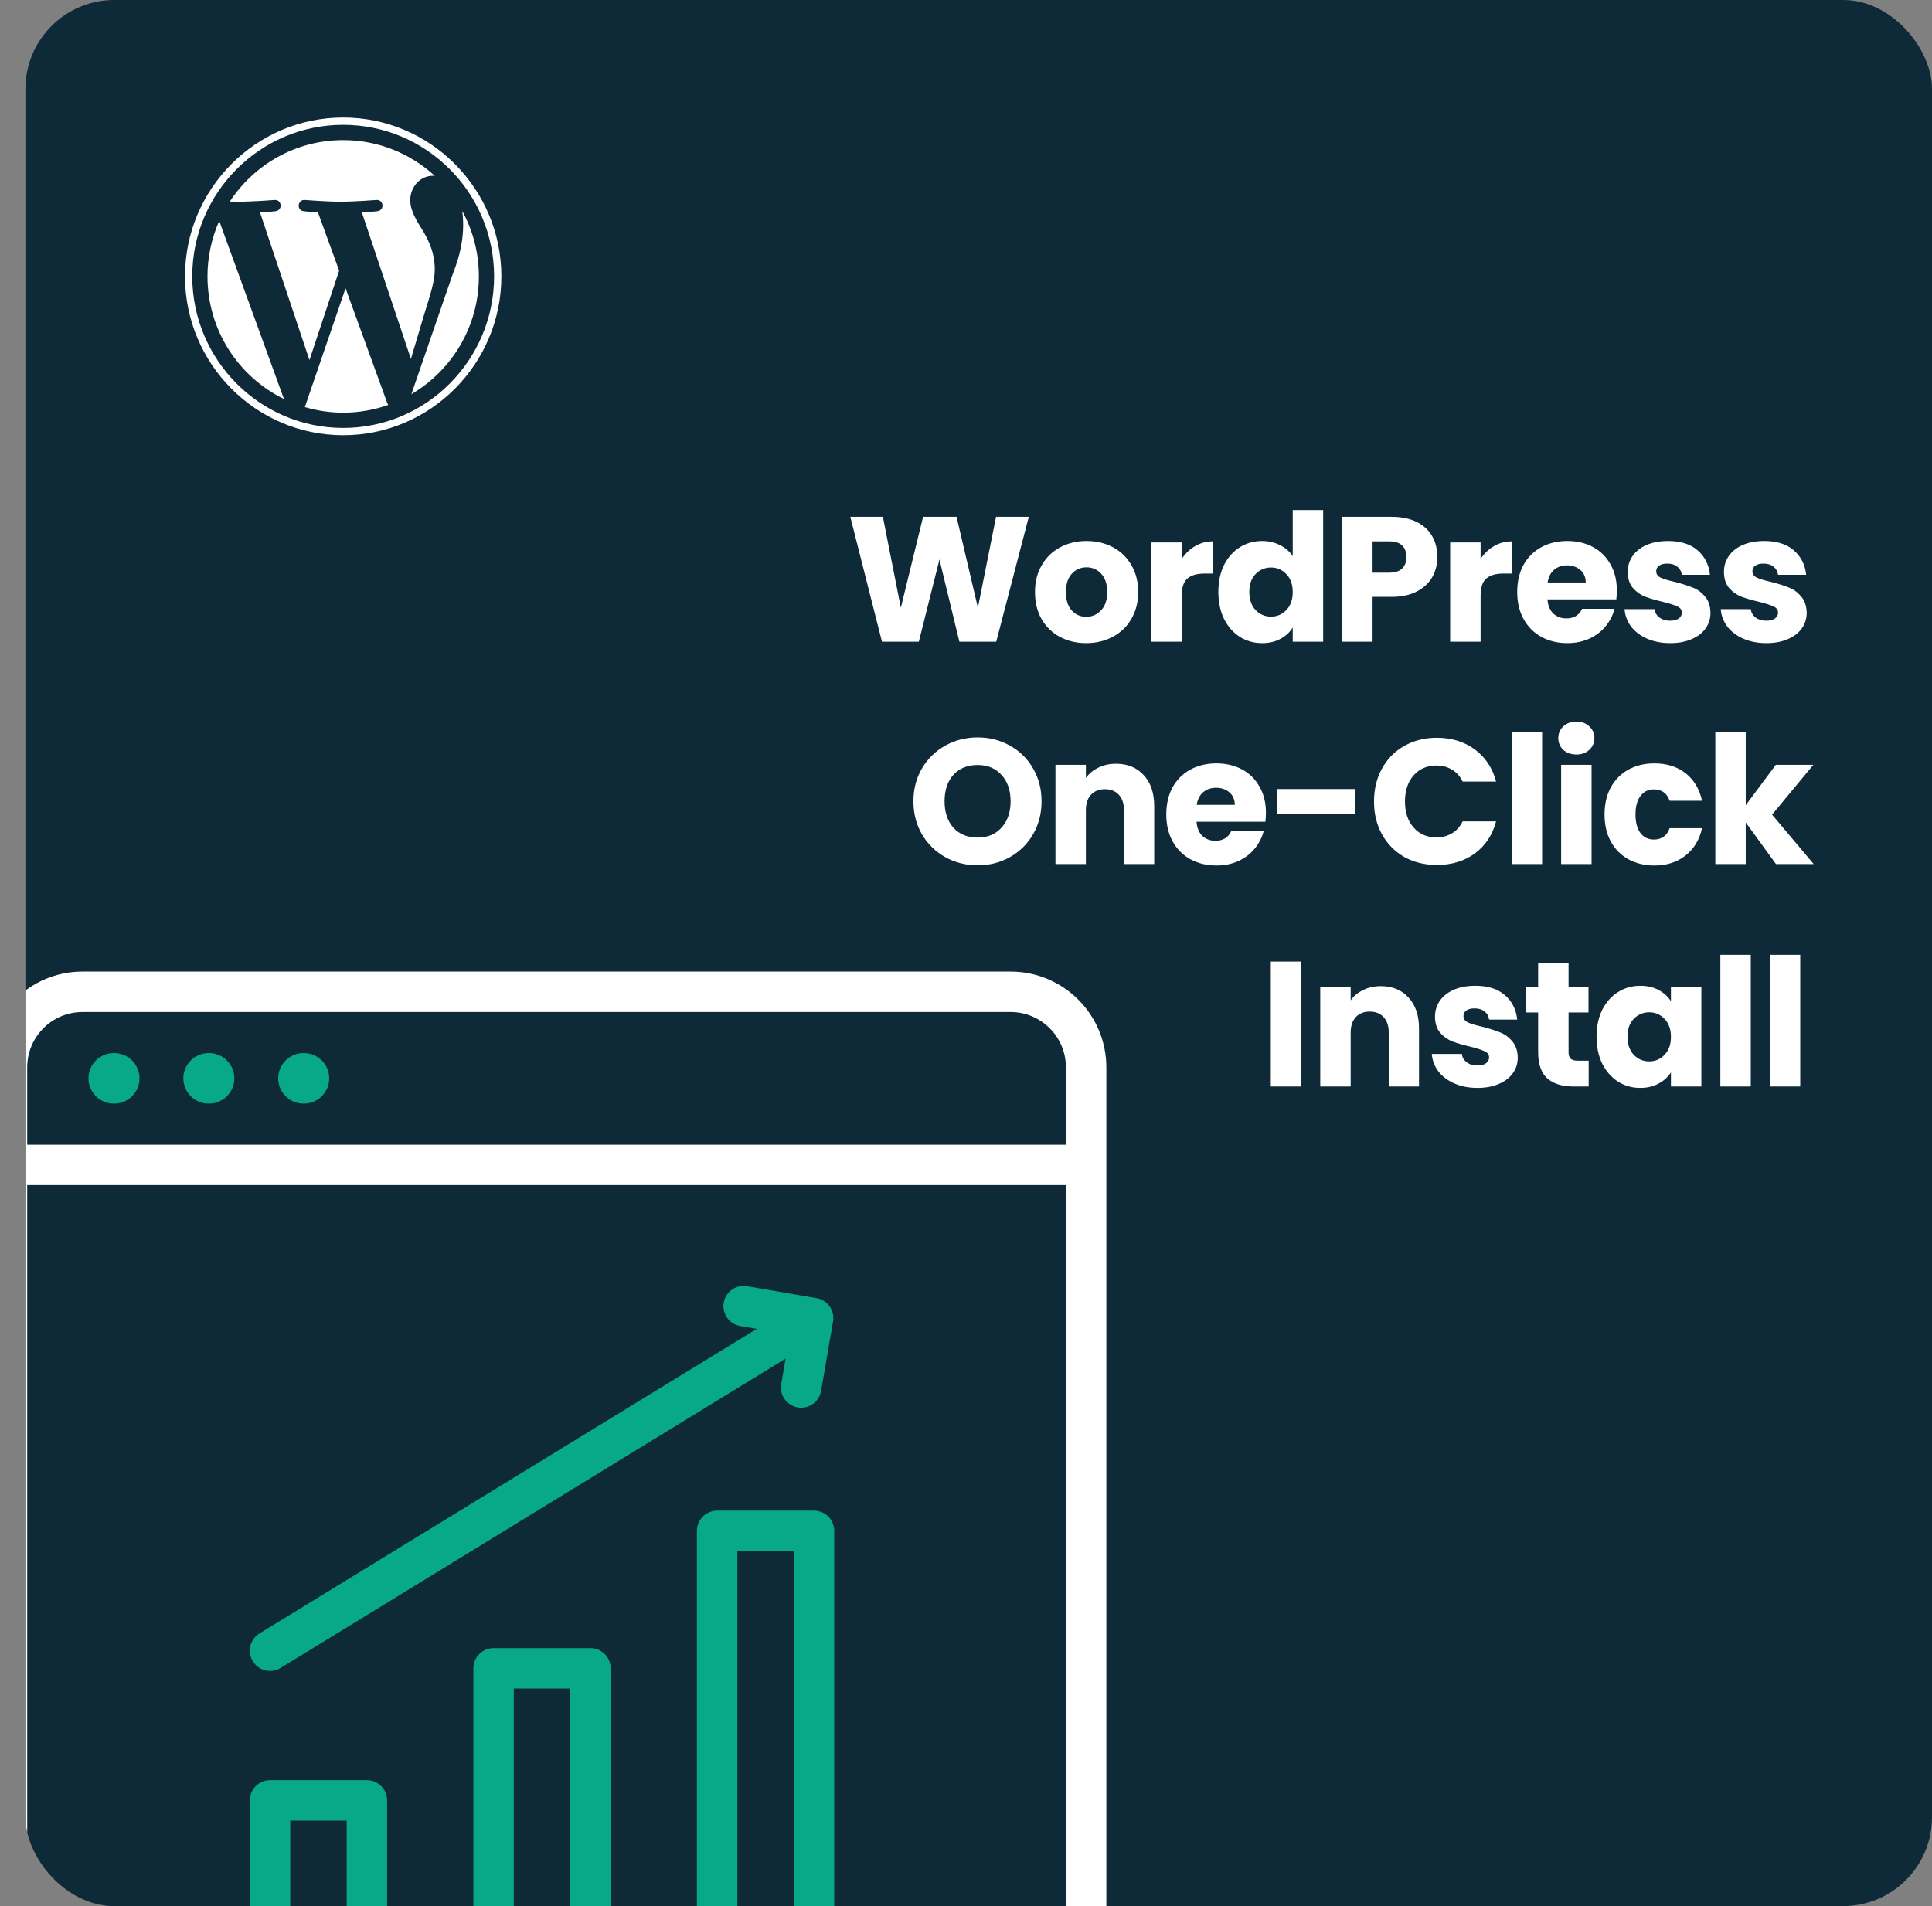 <svg width="304" height="300" viewBox="0 0 304 300" fill="none" xmlns="http://www.w3.org/2000/svg">
<rect x="0" y="0" width="304" height="300" fill="#808080" stroke="none"/>
<g clip-path="url(#clip0_1859_4603)">
<rect x="4" width="300" height="300" rx="14" fill="#0E2938"/>
<path d="M131.117 207.6C131.117 207.59 131.117 207.579 131.117 207.574C131.123 207.478 131.123 207.388 131.117 207.293C131.117 207.282 131.117 207.277 131.117 207.266C131.112 207.171 131.102 207.081 131.091 206.985C131.091 206.975 131.086 206.969 131.086 206.959C131.07 206.863 131.054 206.768 131.027 206.678C131.027 206.673 131.022 206.667 131.022 206.657C130.996 206.561 130.969 206.466 130.932 206.37C130.932 206.37 130.932 206.365 130.927 206.365C130.831 206.1 130.704 205.845 130.54 205.612C130.518 205.58 130.492 205.554 130.471 205.522C130.465 205.517 130.465 205.517 130.46 205.511C130.396 205.432 130.333 205.358 130.269 205.283C130.264 205.278 130.253 205.267 130.248 205.262C130.184 205.193 130.115 205.13 130.046 205.066C130.036 205.055 130.025 205.05 130.015 205.039C129.946 204.981 129.877 204.928 129.808 204.875C129.797 204.864 129.781 204.859 129.771 204.849C129.696 204.796 129.628 204.748 129.548 204.705C129.537 204.7 129.521 204.689 129.511 204.684C129.431 204.642 129.352 204.599 129.272 204.562C129.262 204.557 129.251 204.552 129.24 204.546C129.156 204.509 129.071 204.477 128.986 204.446C128.975 204.44 128.965 204.44 128.954 204.435C128.869 204.408 128.779 204.382 128.694 204.361C128.684 204.355 128.673 204.355 128.657 204.355C128.599 204.34 128.541 204.324 128.482 204.318L117.554 202.436C115.826 202.139 114.177 203.3 113.88 205.029C113.583 206.763 114.744 208.406 116.472 208.703L119.076 209.154L40.824 257.092C39.324 258.01 38.857 259.966 39.774 261.467C40.373 262.448 41.418 262.989 42.489 262.989C43.056 262.989 43.629 262.835 44.149 262.522L123.615 213.836L122.925 217.839C122.628 219.573 123.79 221.217 125.518 221.514C125.699 221.546 125.884 221.561 126.064 221.561C127.586 221.561 128.928 220.469 129.198 218.921L131.08 207.993C131.086 207.966 131.086 207.934 131.091 207.908C131.091 207.897 131.096 207.881 131.096 207.871C131.107 207.781 131.117 207.691 131.117 207.6Z" fill="#08A88A"/>
<path d="M57.734 307.327H42.489C40.734 307.327 39.308 305.901 39.308 304.146V283.366C39.308 281.611 40.734 280.185 42.489 280.185H57.734C59.489 280.185 60.915 281.611 60.915 283.366V304.146C60.915 305.901 59.489 307.327 57.734 307.327ZM45.671 300.964H54.552V286.547H45.671V300.964Z" fill="#08A88A"/>
<path d="M92.909 307.327H77.665C75.91 307.327 74.483 305.901 74.483 304.146V262.581C74.483 260.826 75.91 259.399 77.665 259.399H92.909C94.664 259.399 96.09 260.826 96.09 262.581V304.146C96.09 305.901 94.664 307.327 92.909 307.327ZM80.846 300.964H89.728V265.762H80.846V300.964Z" fill="#08A88A"/>
<path d="M128.085 307.327H112.841C111.086 307.327 109.659 305.9 109.659 304.145V240.936C109.659 239.181 111.086 237.755 112.841 237.755H128.085C129.84 237.755 131.266 239.181 131.266 240.936V304.145C131.266 305.9 129.845 307.327 128.085 307.327ZM116.027 300.964H124.909V244.118H116.027V300.964Z" fill="#08A88A"/>
<path d="M159.019 152.918H12.982C4.678 152.918 -2.082 159.673 -2.082 167.982V314.019C-2.082 322.322 4.673 329.082 12.982 329.082H159.019C167.322 329.082 174.082 322.327 174.082 314.019V167.982C174.082 159.673 167.327 152.918 159.019 152.918ZM12.982 159.281H159.019C163.817 159.281 167.72 163.183 167.72 167.982V180.161H4.281V167.982C4.281 163.183 8.183 159.281 12.982 159.281ZM159.019 322.72H12.982C8.183 322.72 4.281 318.817 4.281 314.019V186.519H167.72V314.019C167.72 318.817 163.817 322.72 159.019 322.72Z" fill="white"/>
<path d="M47.823 173.698H47.749C45.554 173.698 43.773 171.916 43.773 169.721C43.773 167.526 45.554 165.744 47.749 165.744H47.823C50.019 165.744 51.8 167.526 51.8 169.721C51.8 171.916 50.019 173.698 47.823 173.698Z" fill="#08A88A"/>
<path d="M17.971 173.698H17.897C15.702 173.698 13.92 171.916 13.92 169.721C13.92 167.526 15.702 165.744 17.897 165.744H17.971C20.166 165.744 21.948 167.526 21.948 169.721C21.948 171.916 20.172 173.698 17.971 173.698Z" fill="#08A88A"/>
<path d="M32.898 173.698H32.823C30.628 173.698 28.847 171.916 28.847 169.721C28.847 167.526 30.628 165.744 32.823 165.744H32.898C35.093 165.744 36.874 167.526 36.874 169.721C36.874 171.916 35.093 173.698 32.898 173.698Z" fill="#08A88A"/>
<path d="M32.648 43.499C32.648 51.989 37.559 59.325 44.681 62.801L34.496 34.771C33.276 37.518 32.646 40.492 32.648 43.499V43.499ZM68.413 42.417C68.413 39.767 67.465 37.931 66.652 36.502C65.57 34.736 64.555 33.24 64.555 31.473C64.555 29.502 66.044 27.666 68.141 27.666C68.235 27.666 68.325 27.678 68.417 27.684C64.619 24.188 59.558 22.054 53.999 22.054C46.54 22.054 39.977 25.898 36.16 31.721C36.661 31.736 37.133 31.746 37.534 31.746C39.767 31.746 43.224 31.474 43.224 31.474C44.375 31.406 44.511 33.104 43.361 33.241C43.361 33.241 42.204 33.377 40.917 33.445L48.693 56.675L53.365 42.599L50.038 33.444C48.889 33.377 47.8 33.24 47.8 33.24C46.649 33.172 46.784 31.405 47.934 31.473C47.934 31.473 51.46 31.745 53.558 31.745C55.791 31.745 59.249 31.473 59.249 31.473C60.401 31.405 60.536 33.103 59.386 33.24C59.386 33.24 58.227 33.377 56.942 33.444L64.658 56.499L66.787 49.35C67.71 46.384 68.413 44.253 68.413 42.417V42.417Z" fill="white"/>
<path d="M54.374 45.375L47.968 64.074C49.926 64.653 51.958 64.947 53.999 64.947C56.486 64.947 58.87 64.516 61.09 63.732C61.03 63.638 60.98 63.539 60.938 63.436L54.374 45.375ZM72.734 33.21C72.826 33.893 72.878 34.626 72.878 35.415C72.878 37.592 72.473 40.038 71.254 43.097L64.733 62.038C71.08 58.319 75.35 51.412 75.35 43.5C75.35 39.771 74.402 36.265 72.734 33.21V33.21Z" fill="white"/>
<path d="M53.999 18.5C40.276 18.5 29.11 29.715 29.11 43.499C29.11 57.286 40.276 68.5 53.999 68.5C67.722 68.5 78.89 57.286 78.89 43.499C78.889 29.715 67.722 18.5 53.999 18.5ZM53.999 67.354C40.905 67.354 30.252 56.653 30.252 43.499C30.252 30.347 40.905 19.646 53.999 19.646C67.093 19.646 77.746 30.347 77.746 43.499C77.746 56.653 67.093 67.354 53.999 67.354Z" fill="white"/>
</g>
<path d="M161.88 81.344L156.756 101H150.96L147.824 88.064L144.576 101H138.78L133.796 81.344H138.92L141.748 95.652L145.248 81.344H150.512L153.872 95.652L156.728 81.344H161.88ZM170.918 101.224C169.387 101.224 168.006 100.897 166.774 100.244C165.56 99.591 164.599 98.657 163.89 97.444C163.199 96.231 162.854 94.812 162.854 93.188C162.854 91.583 163.208 90.173 163.918 88.96C164.627 87.728 165.598 86.785 166.83 86.132C168.062 85.479 169.443 85.152 170.974 85.152C172.504 85.152 173.886 85.479 175.118 86.132C176.35 86.785 177.32 87.728 178.03 88.96C178.739 90.173 179.094 91.583 179.094 93.188C179.094 94.793 178.73 96.212 178.002 97.444C177.292 98.657 176.312 99.591 175.062 100.244C173.83 100.897 172.448 101.224 170.918 101.224ZM170.918 97.08C171.832 97.08 172.607 96.744 173.242 96.072C173.895 95.4 174.222 94.439 174.222 93.188C174.222 91.937 173.904 90.976 173.27 90.304C172.654 89.632 171.888 89.296 170.974 89.296C170.04 89.296 169.266 89.632 168.65 90.304C168.034 90.957 167.726 91.919 167.726 93.188C167.726 94.439 168.024 95.4 168.622 96.072C169.238 96.744 170.003 97.08 170.918 97.08ZM185.946 87.98C186.506 87.121 187.206 86.449 188.046 85.964C188.886 85.46 189.819 85.208 190.846 85.208V90.276H189.53C188.335 90.276 187.439 90.537 186.842 91.06C186.245 91.564 185.946 92.46 185.946 93.748V101H181.158V85.376H185.946V87.98ZM191.706 93.16C191.706 91.555 192.005 90.145 192.602 88.932C193.218 87.719 194.049 86.785 195.094 86.132C196.14 85.479 197.306 85.152 198.594 85.152C199.621 85.152 200.554 85.367 201.394 85.796C202.253 86.225 202.925 86.804 203.41 87.532V80.28H208.198V101H203.41V98.76C202.962 99.507 202.318 100.104 201.478 100.552C200.657 101 199.696 101.224 198.594 101.224C197.306 101.224 196.14 100.897 195.094 100.244C194.049 99.572 193.218 98.629 192.602 97.416C192.005 96.184 191.706 94.765 191.706 93.16ZM203.41 93.188C203.41 91.993 203.074 91.051 202.402 90.36C201.749 89.669 200.946 89.324 199.994 89.324C199.042 89.324 198.23 89.669 197.558 90.36C196.905 91.032 196.578 91.965 196.578 93.16C196.578 94.355 196.905 95.307 197.558 96.016C198.23 96.707 199.042 97.052 199.994 97.052C200.946 97.052 201.749 96.707 202.402 96.016C203.074 95.325 203.41 94.383 203.41 93.188ZM226.166 87.672C226.166 88.811 225.905 89.856 225.382 90.808C224.86 91.741 224.057 92.497 222.974 93.076C221.892 93.655 220.548 93.944 218.942 93.944H215.974V101H211.186V81.344H218.942C220.51 81.344 221.836 81.615 222.918 82.156C224.001 82.697 224.813 83.444 225.354 84.396C225.896 85.348 226.166 86.44 226.166 87.672ZM218.578 90.136C219.493 90.136 220.174 89.921 220.622 89.492C221.07 89.063 221.294 88.456 221.294 87.672C221.294 86.888 221.07 86.281 220.622 85.852C220.174 85.423 219.493 85.208 218.578 85.208H215.974V90.136H218.578ZM232.971 87.98C233.531 87.121 234.231 86.449 235.071 85.964C235.911 85.46 236.844 85.208 237.871 85.208V90.276H236.555C235.36 90.276 234.464 90.537 233.867 91.06C233.27 91.564 232.971 92.46 232.971 93.748V101H228.183V85.376H232.971V87.98ZM254.412 92.936C254.412 93.384 254.384 93.851 254.328 94.336H243.492C243.566 95.307 243.874 96.053 244.416 96.576C244.976 97.08 245.657 97.332 246.46 97.332C247.654 97.332 248.485 96.828 248.952 95.82H254.048C253.786 96.847 253.31 97.771 252.62 98.592C251.948 99.413 251.098 100.057 250.072 100.524C249.045 100.991 247.897 101.224 246.628 101.224C245.097 101.224 243.734 100.897 242.54 100.244C241.345 99.591 240.412 98.657 239.74 97.444C239.068 96.231 238.732 94.812 238.732 93.188C238.732 91.564 239.058 90.145 239.712 88.932C240.384 87.719 241.317 86.785 242.512 86.132C243.706 85.479 245.078 85.152 246.628 85.152C248.14 85.152 249.484 85.469 250.66 86.104C251.836 86.739 252.75 87.644 253.404 88.82C254.076 89.996 254.412 91.368 254.412 92.936ZM249.512 91.676C249.512 90.855 249.232 90.201 248.672 89.716C248.112 89.231 247.412 88.988 246.572 88.988C245.769 88.988 245.088 89.221 244.528 89.688C243.986 90.155 243.65 90.817 243.52 91.676H249.512ZM262.817 101.224C261.455 101.224 260.241 100.991 259.177 100.524C258.113 100.057 257.273 99.423 256.657 98.62C256.041 97.799 255.696 96.884 255.621 95.876H260.353C260.409 96.417 260.661 96.856 261.109 97.192C261.557 97.528 262.108 97.696 262.761 97.696C263.359 97.696 263.816 97.584 264.133 97.36C264.469 97.117 264.637 96.809 264.637 96.436C264.637 95.988 264.404 95.661 263.937 95.456C263.471 95.232 262.715 94.989 261.669 94.728C260.549 94.467 259.616 94.196 258.869 93.916C258.123 93.617 257.479 93.16 256.937 92.544C256.396 91.909 256.125 91.06 256.125 89.996C256.125 89.1 256.368 88.288 256.853 87.56C257.357 86.813 258.085 86.225 259.037 85.796C260.008 85.367 261.156 85.152 262.481 85.152C264.441 85.152 265.981 85.637 267.101 86.608C268.24 87.579 268.893 88.867 269.061 90.472H264.637C264.563 89.931 264.32 89.501 263.909 89.184C263.517 88.867 262.995 88.708 262.341 88.708C261.781 88.708 261.352 88.82 261.053 89.044C260.755 89.249 260.605 89.539 260.605 89.912C260.605 90.36 260.839 90.696 261.305 90.92C261.791 91.144 262.537 91.368 263.545 91.592C264.703 91.891 265.645 92.189 266.373 92.488C267.101 92.768 267.736 93.235 268.277 93.888C268.837 94.523 269.127 95.381 269.145 96.464C269.145 97.379 268.884 98.2 268.361 98.928C267.857 99.637 267.12 100.197 266.149 100.608C265.197 101.019 264.087 101.224 262.817 101.224ZM277.955 101.224C276.592 101.224 275.379 100.991 274.315 100.524C273.251 100.057 272.411 99.423 271.795 98.62C271.179 97.799 270.833 96.884 270.759 95.876H275.491C275.547 96.417 275.799 96.856 276.247 97.192C276.695 97.528 277.245 97.696 277.899 97.696C278.496 97.696 278.953 97.584 279.271 97.36C279.607 97.117 279.775 96.809 279.775 96.436C279.775 95.988 279.541 95.661 279.075 95.456C278.608 95.232 277.852 94.989 276.807 94.728C275.687 94.467 274.753 94.196 274.007 93.916C273.26 93.617 272.616 93.16 272.075 92.544C271.533 91.909 271.263 91.06 271.263 89.996C271.263 89.1 271.505 88.288 271.991 87.56C272.495 86.813 273.223 86.225 274.175 85.796C275.145 85.367 276.293 85.152 277.619 85.152C279.579 85.152 281.119 85.637 282.239 86.608C283.377 87.579 284.031 88.867 284.199 90.472H279.775C279.7 89.931 279.457 89.501 279.047 89.184C278.655 88.867 278.132 88.708 277.479 88.708C276.919 88.708 276.489 88.82 276.191 89.044C275.892 89.249 275.743 89.539 275.743 89.912C275.743 90.36 275.976 90.696 276.443 90.92C276.928 91.144 277.675 91.368 278.683 91.592C279.84 91.891 280.783 92.189 281.511 92.488C282.239 92.768 282.873 93.235 283.415 93.888C283.975 94.523 284.264 95.381 284.283 96.464C284.283 97.379 284.021 98.2 283.499 98.928C282.995 99.637 282.257 100.197 281.287 100.608C280.335 101.019 279.224 101.224 277.955 101.224ZM153.836 136.196C151.988 136.196 150.289 135.767 148.74 134.908C147.209 134.049 145.986 132.855 145.072 131.324C144.176 129.775 143.728 128.039 143.728 126.116C143.728 124.193 144.176 122.467 145.072 120.936C145.986 119.405 147.209 118.211 148.74 117.352C150.289 116.493 151.988 116.064 153.836 116.064C155.684 116.064 157.373 116.493 158.904 117.352C160.453 118.211 161.666 119.405 162.544 120.936C163.44 122.467 163.888 124.193 163.888 126.116C163.888 128.039 163.44 129.775 162.544 131.324C161.648 132.855 160.434 134.049 158.904 134.908C157.373 135.767 155.684 136.196 153.836 136.196ZM153.836 131.828C155.404 131.828 156.654 131.305 157.588 130.26C158.54 129.215 159.016 127.833 159.016 126.116C159.016 124.38 158.54 122.999 157.588 121.972C156.654 120.927 155.404 120.404 153.836 120.404C152.249 120.404 150.98 120.917 150.028 121.944C149.094 122.971 148.628 124.361 148.628 126.116C148.628 127.852 149.094 129.243 150.028 130.288C150.98 131.315 152.249 131.828 153.836 131.828ZM175.595 120.208C177.425 120.208 178.881 120.805 179.963 122C181.065 123.176 181.615 124.8 181.615 126.872V136H176.855V127.516C176.855 126.471 176.585 125.659 176.043 125.08C175.502 124.501 174.774 124.212 173.859 124.212C172.945 124.212 172.217 124.501 171.675 125.08C171.134 125.659 170.863 126.471 170.863 127.516V136H166.075V120.376H170.863V122.448C171.349 121.757 172.002 121.216 172.823 120.824C173.645 120.413 174.569 120.208 175.595 120.208ZM199.194 127.936C199.194 128.384 199.166 128.851 199.11 129.336H188.274C188.349 130.307 188.657 131.053 189.198 131.576C189.758 132.08 190.44 132.332 191.242 132.332C192.437 132.332 193.268 131.828 193.734 130.82H198.83C198.569 131.847 198.093 132.771 197.402 133.592C196.73 134.413 195.881 135.057 194.854 135.524C193.828 135.991 192.68 136.224 191.41 136.224C189.88 136.224 188.517 135.897 187.322 135.244C186.128 134.591 185.194 133.657 184.522 132.444C183.85 131.231 183.514 129.812 183.514 128.188C183.514 126.564 183.841 125.145 184.494 123.932C185.166 122.719 186.1 121.785 187.294 121.132C188.489 120.479 189.861 120.152 191.41 120.152C192.922 120.152 194.266 120.469 195.442 121.104C196.618 121.739 197.533 122.644 198.186 123.82C198.858 124.996 199.194 126.368 199.194 127.936ZM194.294 126.676C194.294 125.855 194.014 125.201 193.454 124.716C192.894 124.231 192.194 123.988 191.354 123.988C190.552 123.988 189.87 124.221 189.31 124.688C188.769 125.155 188.433 125.817 188.302 126.676H194.294ZM213.284 124.184V128.16H200.964V124.184H213.284ZM216.199 126.144C216.199 124.203 216.619 122.476 217.459 120.964C218.299 119.433 219.465 118.248 220.959 117.408C222.471 116.549 224.179 116.12 226.083 116.12C228.416 116.12 230.413 116.736 232.075 117.968C233.736 119.2 234.847 120.88 235.407 123.008H230.143C229.751 122.187 229.191 121.561 228.463 121.132C227.753 120.703 226.941 120.488 226.027 120.488C224.552 120.488 223.357 121.001 222.443 122.028C221.528 123.055 221.071 124.427 221.071 126.144C221.071 127.861 221.528 129.233 222.443 130.26C223.357 131.287 224.552 131.8 226.027 131.8C226.941 131.8 227.753 131.585 228.463 131.156C229.191 130.727 229.751 130.101 230.143 129.28H235.407C234.847 131.408 233.736 133.088 232.075 134.32C230.413 135.533 228.416 136.14 226.083 136.14C224.179 136.14 222.471 135.72 220.959 134.88C219.465 134.021 218.299 132.836 217.459 131.324C216.619 129.812 216.199 128.085 216.199 126.144ZM242.651 115.28V136H237.863V115.28H242.651ZM248.052 118.752C247.212 118.752 246.522 118.509 245.98 118.024C245.458 117.52 245.196 116.904 245.196 116.176C245.196 115.429 245.458 114.813 245.98 114.328C246.522 113.824 247.212 113.572 248.052 113.572C248.874 113.572 249.546 113.824 250.068 114.328C250.61 114.813 250.88 115.429 250.88 116.176C250.88 116.904 250.61 117.52 250.068 118.024C249.546 118.509 248.874 118.752 248.052 118.752ZM250.432 120.376V136H245.644V120.376H250.432ZM252.474 128.188C252.474 126.564 252.801 125.145 253.454 123.932C254.126 122.719 255.05 121.785 256.226 121.132C257.421 120.479 258.784 120.152 260.314 120.152C262.274 120.152 263.908 120.665 265.214 121.692C266.54 122.719 267.408 124.165 267.818 126.032H262.722C262.293 124.837 261.462 124.24 260.23 124.24C259.353 124.24 258.653 124.585 258.13 125.276C257.608 125.948 257.346 126.919 257.346 128.188C257.346 129.457 257.608 130.437 258.13 131.128C258.653 131.8 259.353 132.136 260.23 132.136C261.462 132.136 262.293 131.539 262.722 130.344H267.818C267.408 132.173 266.54 133.611 265.214 134.656C263.889 135.701 262.256 136.224 260.314 136.224C258.784 136.224 257.421 135.897 256.226 135.244C255.05 134.591 254.126 133.657 253.454 132.444C252.801 131.231 252.474 129.812 252.474 128.188ZM279.451 136L274.691 129.448V136H269.903V115.28H274.691V126.732L279.423 120.376H285.331L278.835 128.216L285.387 136H279.451ZM204.747 151.344V171H199.959V151.344H204.747ZM217.261 155.208C219.09 155.208 220.546 155.805 221.629 157C222.73 158.176 223.281 159.8 223.281 161.872V171H218.521V162.516C218.521 161.471 218.25 160.659 217.709 160.08C217.168 159.501 216.44 159.212 215.525 159.212C214.61 159.212 213.882 159.501 213.341 160.08C212.8 160.659 212.529 161.471 212.529 162.516V171H207.741V155.376H212.529V157.448C213.014 156.757 213.668 156.216 214.489 155.824C215.31 155.413 216.234 155.208 217.261 155.208ZM232.488 171.224C231.126 171.224 229.912 170.991 228.848 170.524C227.784 170.057 226.944 169.423 226.328 168.62C225.712 167.799 225.367 166.884 225.292 165.876H230.024C230.08 166.417 230.332 166.856 230.78 167.192C231.228 167.528 231.779 167.696 232.432 167.696C233.03 167.696 233.487 167.584 233.804 167.36C234.14 167.117 234.308 166.809 234.308 166.436C234.308 165.988 234.075 165.661 233.608 165.456C233.142 165.232 232.386 164.989 231.34 164.728C230.22 164.467 229.287 164.196 228.54 163.916C227.794 163.617 227.15 163.16 226.608 162.544C226.067 161.909 225.796 161.06 225.796 159.996C225.796 159.1 226.039 158.288 226.524 157.56C227.028 156.813 227.756 156.225 228.708 155.796C229.679 155.367 230.827 155.152 232.152 155.152C234.112 155.152 235.652 155.637 236.772 156.608C237.911 157.579 238.564 158.867 238.732 160.472H234.308C234.234 159.931 233.991 159.501 233.58 159.184C233.188 158.867 232.666 158.708 232.012 158.708C231.452 158.708 231.023 158.82 230.724 159.044C230.426 159.249 230.276 159.539 230.276 159.912C230.276 160.36 230.51 160.696 230.976 160.92C231.462 161.144 232.208 161.368 233.216 161.592C234.374 161.891 235.316 162.189 236.044 162.488C236.772 162.768 237.407 163.235 237.948 163.888C238.508 164.523 238.798 165.381 238.816 166.464C238.816 167.379 238.555 168.2 238.032 168.928C237.528 169.637 236.791 170.197 235.82 170.608C234.868 171.019 233.758 171.224 232.488 171.224ZM249.977 166.94V171H247.541C245.805 171 244.452 170.58 243.481 169.74C242.511 168.881 242.025 167.491 242.025 165.568V159.352H240.121V155.376H242.025V151.568H246.813V155.376H249.949V159.352H246.813V165.624C246.813 166.091 246.925 166.427 247.149 166.632C247.373 166.837 247.747 166.94 248.269 166.94H249.977ZM251.216 163.16C251.216 161.555 251.515 160.145 252.112 158.932C252.728 157.719 253.559 156.785 254.604 156.132C255.65 155.479 256.816 155.152 258.104 155.152C259.206 155.152 260.167 155.376 260.988 155.824C261.828 156.272 262.472 156.86 262.92 157.588V155.376H267.708V171H262.92V168.788C262.454 169.516 261.8 170.104 260.96 170.552C260.139 171 259.178 171.224 258.076 171.224C256.807 171.224 255.65 170.897 254.604 170.244C253.559 169.572 252.728 168.629 252.112 167.416C251.515 166.184 251.216 164.765 251.216 163.16ZM262.92 163.188C262.92 161.993 262.584 161.051 261.912 160.36C261.259 159.669 260.456 159.324 259.504 159.324C258.552 159.324 257.74 159.669 257.068 160.36C256.415 161.032 256.088 161.965 256.088 163.16C256.088 164.355 256.415 165.307 257.068 166.016C257.74 166.707 258.552 167.052 259.504 167.052C260.456 167.052 261.259 166.707 261.912 166.016C262.584 165.325 262.92 164.383 262.92 163.188ZM275.484 150.28V171H270.696V150.28H275.484ZM283.266 150.28V171H278.478V150.28H283.266Z" fill="white"/>
<defs>
<clipPath id="clip0_1859_4603">
<rect x="4" width="300" height="300" rx="14" fill="white"/>
</clipPath>
</defs>
</svg>
